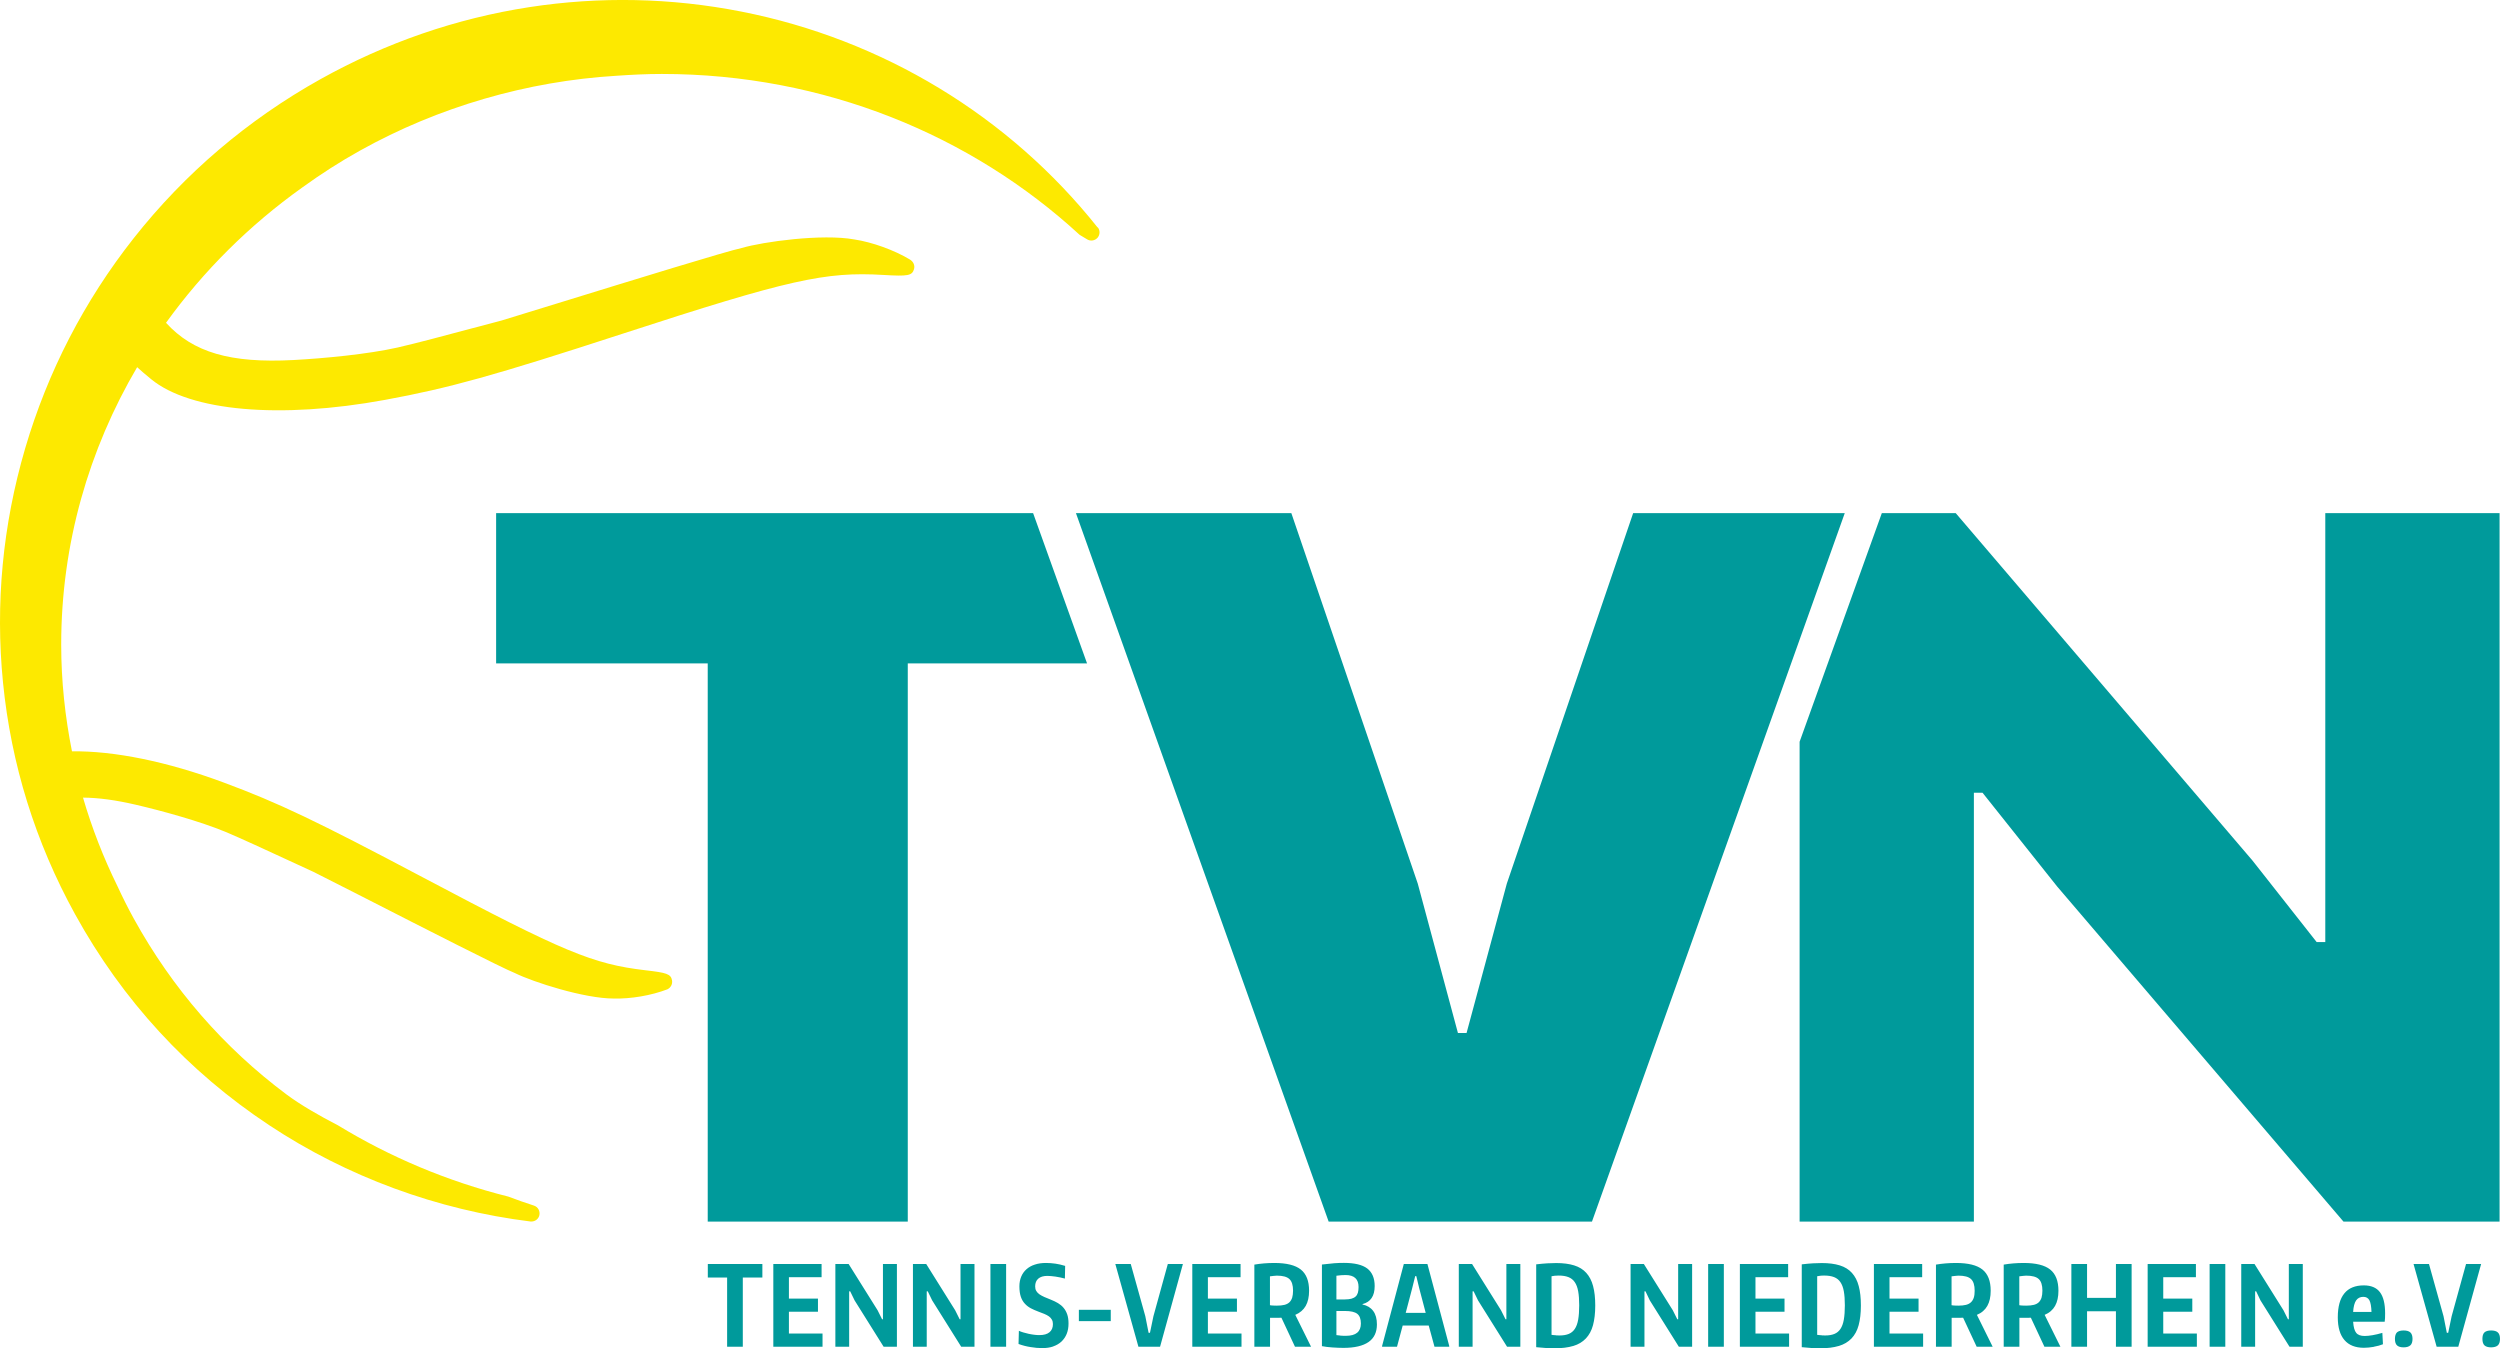 <?xml version="1.0" encoding="UTF-8"?>
<svg id="Ebene_1" data-name="Ebene 1" xmlns="http://www.w3.org/2000/svg" viewBox="0 0 290.05 156.43">
  <defs>
    <style>
      .cls-1 {
        fill: #fde900;
      }

      .cls-2 {
        fill: #009a9b;
      }
    </style>
  </defs>
  <path class="cls-2" d="M84.36,156.25h1.82v-8.03h2.27v-1.57h-6.33v1.57h2.24v8.03h0ZM89.71,156.25h5.72v-1.53h-3.9v-2.53h3.37v-1.53h-3.37v-2.48h3.79v-1.53h-5.6v9.6h0ZM96.91,156.25h1.61v-6.43h.12l.51,1.05,3.37,5.38h1.54v-9.6h-1.62v6.41h-.1l-.52-1.04-3.36-5.37h-1.54v9.6h0ZM105.91,156.25h1.61v-6.43h.12l.51,1.05,3.37,5.38h1.54v-9.6h-1.62v6.41h-.1l-.52-1.04-3.36-5.37h-1.54v9.6h0ZM114.91,156.25h1.82v-9.6h-1.82v9.6h0ZM122.19,156.21c.38-.13.7-.32.96-.56.26-.25.47-.55.61-.9.14-.35.21-.75.21-1.19,0-.42-.05-.77-.15-1.06-.1-.29-.24-.55-.42-.76-.18-.22-.4-.4-.65-.55-.26-.15-.54-.29-.85-.41-.27-.1-.51-.2-.73-.3-.22-.1-.41-.2-.57-.31-.16-.11-.28-.24-.37-.39-.09-.15-.13-.32-.13-.53,0-.39.12-.69.36-.9.24-.21.59-.32,1.05-.32.25,0,.56.03.94.08.38.06.74.13,1.1.23l.03-1.47c-.39-.12-.77-.21-1.13-.26-.36-.05-.73-.08-1.09-.08-.48,0-.92.06-1.3.19-.38.12-.7.3-.97.54-.26.23-.47.52-.61.86-.14.34-.21.71-.21,1.13,0,.48.06.89.17,1.21.11.32.27.59.47.8.2.22.43.39.69.53.26.14.55.26.86.38.26.1.49.19.7.27.21.09.39.18.54.29.15.11.26.23.34.38.08.14.12.31.12.51,0,.41-.13.73-.4.95-.26.22-.65.33-1.17.33-.18,0-.38-.01-.6-.04-.22-.03-.43-.06-.65-.11-.22-.05-.42-.1-.62-.16-.2-.06-.37-.12-.51-.19l-.04,1.53c.47.17.93.29,1.4.36.47.08.91.12,1.34.12.48,0,.9-.06,1.28-.19h0ZM125.17,153.28h3.7v-1.32h-3.7v1.32h0ZM132.09,156.25h2.5l2.65-9.6h-1.75l-1.67,6.06-.4,1.92h-.16l-.38-1.92-1.69-6.06h-1.79l2.68,9.6h0ZM138.32,156.25h5.72v-1.53h-3.9v-2.53h3.37v-1.53h-3.37v-2.48h3.79v-1.53h-5.6v9.6h0ZM150.23,156.25h1.88l-1.83-3.7c.54-.23.95-.58,1.21-1.04.26-.46.39-1.05.39-1.76,0-1.13-.32-1.95-.96-2.46-.64-.51-1.67-.76-3.07-.76-.84,0-1.61.07-2.32.19v9.53h1.82v-3.36s.09,0,.15,0c.07,0,.14,0,.21,0h.67c.1,0,.19,0,.29-.01l1.57,3.36h0ZM147.74,151.47c-.15,0-.28-.02-.4-.04v-3.35c.13-.02.27-.03.42-.05.15-.02.27-.03.37-.03.7,0,1.19.13,1.47.4.28.26.42.71.42,1.34,0,.32-.04.59-.1.81-.07.22-.18.4-.32.54-.15.14-.34.24-.58.3-.24.06-.54.09-.88.09-.11,0-.24,0-.39-.01h0ZM158.78,155.7c.65-.45.97-1.14.97-2.04,0-.65-.14-1.17-.43-1.56-.29-.39-.7-.64-1.24-.75v-.05c.94-.24,1.41-.94,1.41-2.09,0-.92-.29-1.6-.86-2.04-.57-.43-1.47-.65-2.71-.65-.35,0-.73.01-1.12.04-.39.03-.87.08-1.43.15v9.47c.35.07.76.12,1.21.15.45.03.88.05,1.29.05,1.29,0,2.26-.23,2.91-.68h0ZM155.51,154.95c-.21-.02-.37-.04-.46-.05v-2.8h.99c.67,0,1.15.11,1.43.33.28.22.42.6.42,1.12,0,.95-.57,1.43-1.72,1.43-.22,0-.44,0-.65-.02h0ZM155.05,150.76v-2.75c.2-.03.38-.05.55-.06.17-.01.34-.02.51-.02,1,0,1.51.46,1.51,1.39,0,.27-.03.49-.08.67-.06.18-.14.33-.27.44-.12.11-.29.19-.49.25-.21.05-.46.08-.75.08h-.97ZM160.37,156.25h1.71l.66-2.46h3.02l.67,2.46h1.71v-.09l-2.53-9.51h-2.74l-2.52,9.51v.09h0ZM163.09,152.32l.75-2.85.35-1.41h.13l.34,1.41.75,2.85h-2.32ZM169.24,156.25h1.61v-6.43h.12l.51,1.05,3.37,5.38h1.54v-9.6h-1.62v6.41h-.1l-.52-1.04-3.36-5.37h-1.54v9.6h0ZM182.53,156.16c.6-.18,1.08-.47,1.46-.87.38-.4.66-.91.83-1.54.17-.63.26-1.39.26-2.28s-.08-1.63-.25-2.26c-.16-.62-.43-1.13-.79-1.53-.36-.4-.83-.69-1.41-.87-.58-.18-1.27-.27-2.08-.27-.31,0-.65.01-1,.03-.36.02-.8.06-1.32.12v9.61c.45.04.84.08,1.17.1.33.02.65.03.94.03.86,0,1.58-.09,2.18-.27h0ZM180.55,154.92c-.14,0-.32-.03-.54-.05v-6.8c.12-.03.25-.04.38-.06.13-.01.29-.02.46-.02.44,0,.81.06,1.12.18.3.12.55.31.73.58.19.27.32.62.4,1.06.08.44.12.99.12,1.63s-.04,1.22-.12,1.67c-.08.45-.21.8-.39,1.07-.18.27-.41.46-.7.58-.29.12-.64.18-1.06.18-.12,0-.25,0-.4-.01h0ZM189.18,156.25h1.61v-6.43h.12l.5,1.05,3.37,5.38h1.54v-9.6h-1.62v6.41h-.1l-.52-1.04-3.36-5.37h-1.54v9.6h0ZM198.18,156.25h1.82v-9.6h-1.82v9.6h0ZM201.85,156.25h5.72v-1.53h-3.9v-2.53h3.37v-1.53h-3.37v-2.48h3.79v-1.53h-5.6v9.6h0ZM213.34,156.16c.6-.18,1.08-.47,1.47-.87.38-.4.66-.91.83-1.54.17-.63.26-1.39.26-2.28s-.08-1.63-.25-2.26c-.16-.62-.43-1.13-.79-1.53-.36-.4-.83-.69-1.41-.87-.58-.18-1.27-.27-2.08-.27-.31,0-.65.01-1.01.03-.36.02-.8.06-1.32.12v9.61c.45.04.84.08,1.17.1.33.02.65.03.94.03.86,0,1.58-.09,2.18-.27h0ZM211.37,154.92c-.14,0-.32-.03-.54-.05v-6.8c.12-.03.25-.04.38-.06s.29-.02.46-.02c.44,0,.81.06,1.12.18.3.12.55.31.73.58.19.27.32.62.4,1.06.08.44.12.99.12,1.63s-.04,1.22-.12,1.67c-.08.45-.21.8-.39,1.07-.18.27-.41.46-.7.58-.29.12-.64.18-1.06.18-.12,0-.25,0-.39-.01h0ZM217.4,156.25h5.72v-1.53h-3.9v-2.53h3.37v-1.53h-3.37v-2.48h3.79v-1.53h-5.6v9.6h0ZM229.31,156.25h1.88l-1.83-3.7c.55-.23.95-.58,1.21-1.04.26-.46.39-1.05.39-1.76,0-1.13-.32-1.95-.96-2.46-.64-.51-1.66-.76-3.07-.76-.84,0-1.61.07-2.32.19v9.53h1.82v-3.36s.09,0,.16,0c.07,0,.14,0,.21,0h.67c.1,0,.19,0,.29-.01l1.57,3.36h0ZM226.82,151.47c-.15,0-.28-.02-.4-.04v-3.35c.13-.02.27-.03.42-.05.15-.02.27-.03.37-.03.7,0,1.19.13,1.47.4.28.26.42.71.42,1.34,0,.32-.03.59-.1.81-.07.22-.18.4-.33.54-.15.14-.34.24-.58.3-.24.06-.54.09-.88.09-.11,0-.24,0-.39-.01h0ZM237.17,156.25h1.88l-1.83-3.7c.55-.23.95-.58,1.21-1.04.26-.46.39-1.05.39-1.76,0-1.13-.32-1.95-.96-2.46-.64-.51-1.66-.76-3.07-.76-.84,0-1.61.07-2.32.19v9.53h1.82v-3.36s.09,0,.16,0c.07,0,.14,0,.21,0h.67c.1,0,.19,0,.29-.01l1.57,3.36h0ZM234.68,151.47c-.15,0-.28-.02-.4-.04v-3.35c.13-.02.27-.03.42-.05.15-.02.27-.03.37-.03.7,0,1.19.13,1.47.4.28.26.42.71.42,1.34,0,.32-.04.59-.1.81-.07.22-.18.4-.32.54-.15.14-.34.24-.58.3-.24.06-.54.09-.88.09-.11,0-.24,0-.39-.01h0ZM240.32,156.25h1.82v-4.12h3.35v4.12h1.82v-9.6h-1.82v3.93h-3.35v-3.93h-1.82v9.6h0ZM249.16,156.25h5.72v-1.53h-3.9v-2.53h3.37v-1.53h-3.37v-2.48h3.79v-1.53h-5.6v9.6h0ZM256.36,156.25h1.82v-9.6h-1.82v9.6h0ZM260.03,156.25h1.61v-6.43h.12l.5,1.05,3.37,5.38h1.54v-9.6h-1.62v6.41h-.1l-.52-1.04-3.36-5.37h-1.54v9.6h0ZM275.41,156.25c.41-.07.76-.17,1.06-.29l-.07-1.32c-.41.12-.79.21-1.14.27-.35.06-.66.09-.91.09-.46,0-.79-.12-.98-.36-.2-.24-.32-.67-.36-1.29h3.66c.02-.15.03-.29.04-.42,0-.13.01-.32.01-.56,0-1.11-.2-1.92-.6-2.45-.4-.53-1.03-.79-1.87-.79-1,0-1.76.31-2.26.93-.51.62-.76,1.55-.76,2.78,0,1.16.26,2.04.77,2.63.51.6,1.27.9,2.26.9.36,0,.75-.04,1.15-.11h0ZM274.9,150.86c.14.27.22.72.24,1.35h-2.13c.04-.62.16-1.07.35-1.34.19-.27.47-.41.83-.41.33,0,.56.13.71.4h0ZM279.66,156.08c.16-.16.24-.41.24-.74s-.08-.6-.25-.75c-.16-.15-.42-.23-.78-.23s-.62.08-.78.23c-.15.16-.23.41-.23.75s.08.6.24.75c.16.15.42.23.77.23s.62-.08.78-.24h0ZM282.71,156.25h2.5l2.65-9.6h-1.75l-1.67,6.06-.4,1.92h-.16l-.38-1.92-1.69-6.06h-1.79l2.68,9.6h0ZM289.81,156.08c.16-.16.24-.41.24-.74s-.08-.6-.25-.75c-.16-.15-.42-.23-.78-.23s-.62.08-.78.23c-.16.16-.23.41-.23.75s.08.6.24.75c.16.15.42.23.77.23s.62-.08.79-.24h0Z"/>
  <polygon class="cls-2" points="119.86 59.53 57.56 59.53 57.56 76.97 82.11 76.97 82.11 141.73 105.32 141.73 105.32 76.97 126.12 76.97 119.86 59.53 119.86 59.53"/>
  <polygon class="cls-2" points="290 141.73 290 59.53 269.78 59.53 269.78 109.3 268.78 109.3 261.34 99.85 226.9 59.53 218.33 59.53 208.79 86.06 208.79 141.73 229.01 141.73 229.01 91.97 230.01 91.97 238.67 102.85 271.89 141.73 290 141.73 290 141.73"/>
  <polygon class="cls-2" points="154.15 141.73 184.7 141.73 214.03 59.53 189.48 59.53 174.82 102.52 170.15 119.85 169.15 119.85 164.49 102.52 149.82 59.53 124.83 59.53 154.15 141.73 154.15 141.73"/>
  <path class="cls-1" d="M127.35,26.4h0c-10.28-12.94-24.97-21.84-41.36-25.06-8.13-1.6-16.4-1.77-24.59-.51-8.48,1.31-16.62,4.12-24.21,8.35-8.45,4.72-15.74,10.93-21.68,18.46-5.74,7.28-9.97,15.48-12.59,24.38C.31,60.92-.56,70.07.35,79.2c.94,9.46,3.75,18.5,8.36,26.87,5.5,9.99,13.08,18.23,22.53,24.48,9.01,5.97,19.49,9.83,30.32,11.17h.1c.44,0,.83-.31.92-.74.1-.48-.17-.96-.64-1.11-.98-.31-1.97-.67-2.96-1.04-7.1-1.78-13.75-4.6-19.77-8.27-2.26-1.17-4.35-2.38-5.94-3.56-7.33-5.47-13.29-12.34-17.74-20.41-.68-1.23-1.31-2.49-1.9-3.77-1.62-3.29-2.96-6.73-4-10.28,1.78.01,3.78.28,6.1.82,3.1.72,7.48,1.93,10.45,3.16,1.85.78,4.74,2.12,7.36,3.33,1.04.48,2.02.94,2.84,1.31.75.37,2.84,1.43,5.52,2.8l.49.25c6.71,3.43,15.9,8.12,17.36,8.69,2.1,1.04,8.04,2.95,11.45,2.95,1.99.05,4.35-.35,6.23-1.07.39-.19.61-.6.54-1.03-.13-.76-.66-.9-3.09-1.18-6.11-.72-9.47-2.12-25.71-10.72-12.52-6.63-16.86-8.7-23.24-11.07-6.51-2.42-12.71-3.68-17.58-3.61-.8-4.01-1.25-8.14-1.25-12.38,0-11.69,3.21-22.66,8.81-32.19.42.39.93.82,1.62,1.39,4.54,3.73,14.95,4.65,27.16,2.4,7.44-1.37,12.59-2.8,27.57-7.68,19.23-6.26,23.48-7.22,30.25-6.81,2.84.17,3.3.08,3.53-.66.13-.42-.05-.88-.49-1.14-1.8-1.08-4.33-2-6.43-2.32-3.71-.68-10.58.26-13.06.99-1.73.36-12.68,3.74-20.76,6.23-3.45,1.07-6.18,1.91-7.09,2.18-.83.22-1.78.47-2.78.74l-.66.17c-3.03.81-6.46,1.73-8.65,2.23-3.48.78-8.52,1.26-12.07,1.45-7.32.39-11.66-.88-14.79-4.32,4.34-6.02,9.68-11.33,15.81-15.7,2.13-1.54,4.36-2.98,6.7-4.28,9.11-5.08,19.43-8.06,29.75-8.68,1.74-.12,3.49-.21,5.26-.21,18.84,0,35.93,7.12,48.47,18.66.3.18.58.35.88.53.39.24.89.16,1.2-.18.3-.35.32-.86.03-1.22h0Z"/>
</svg>